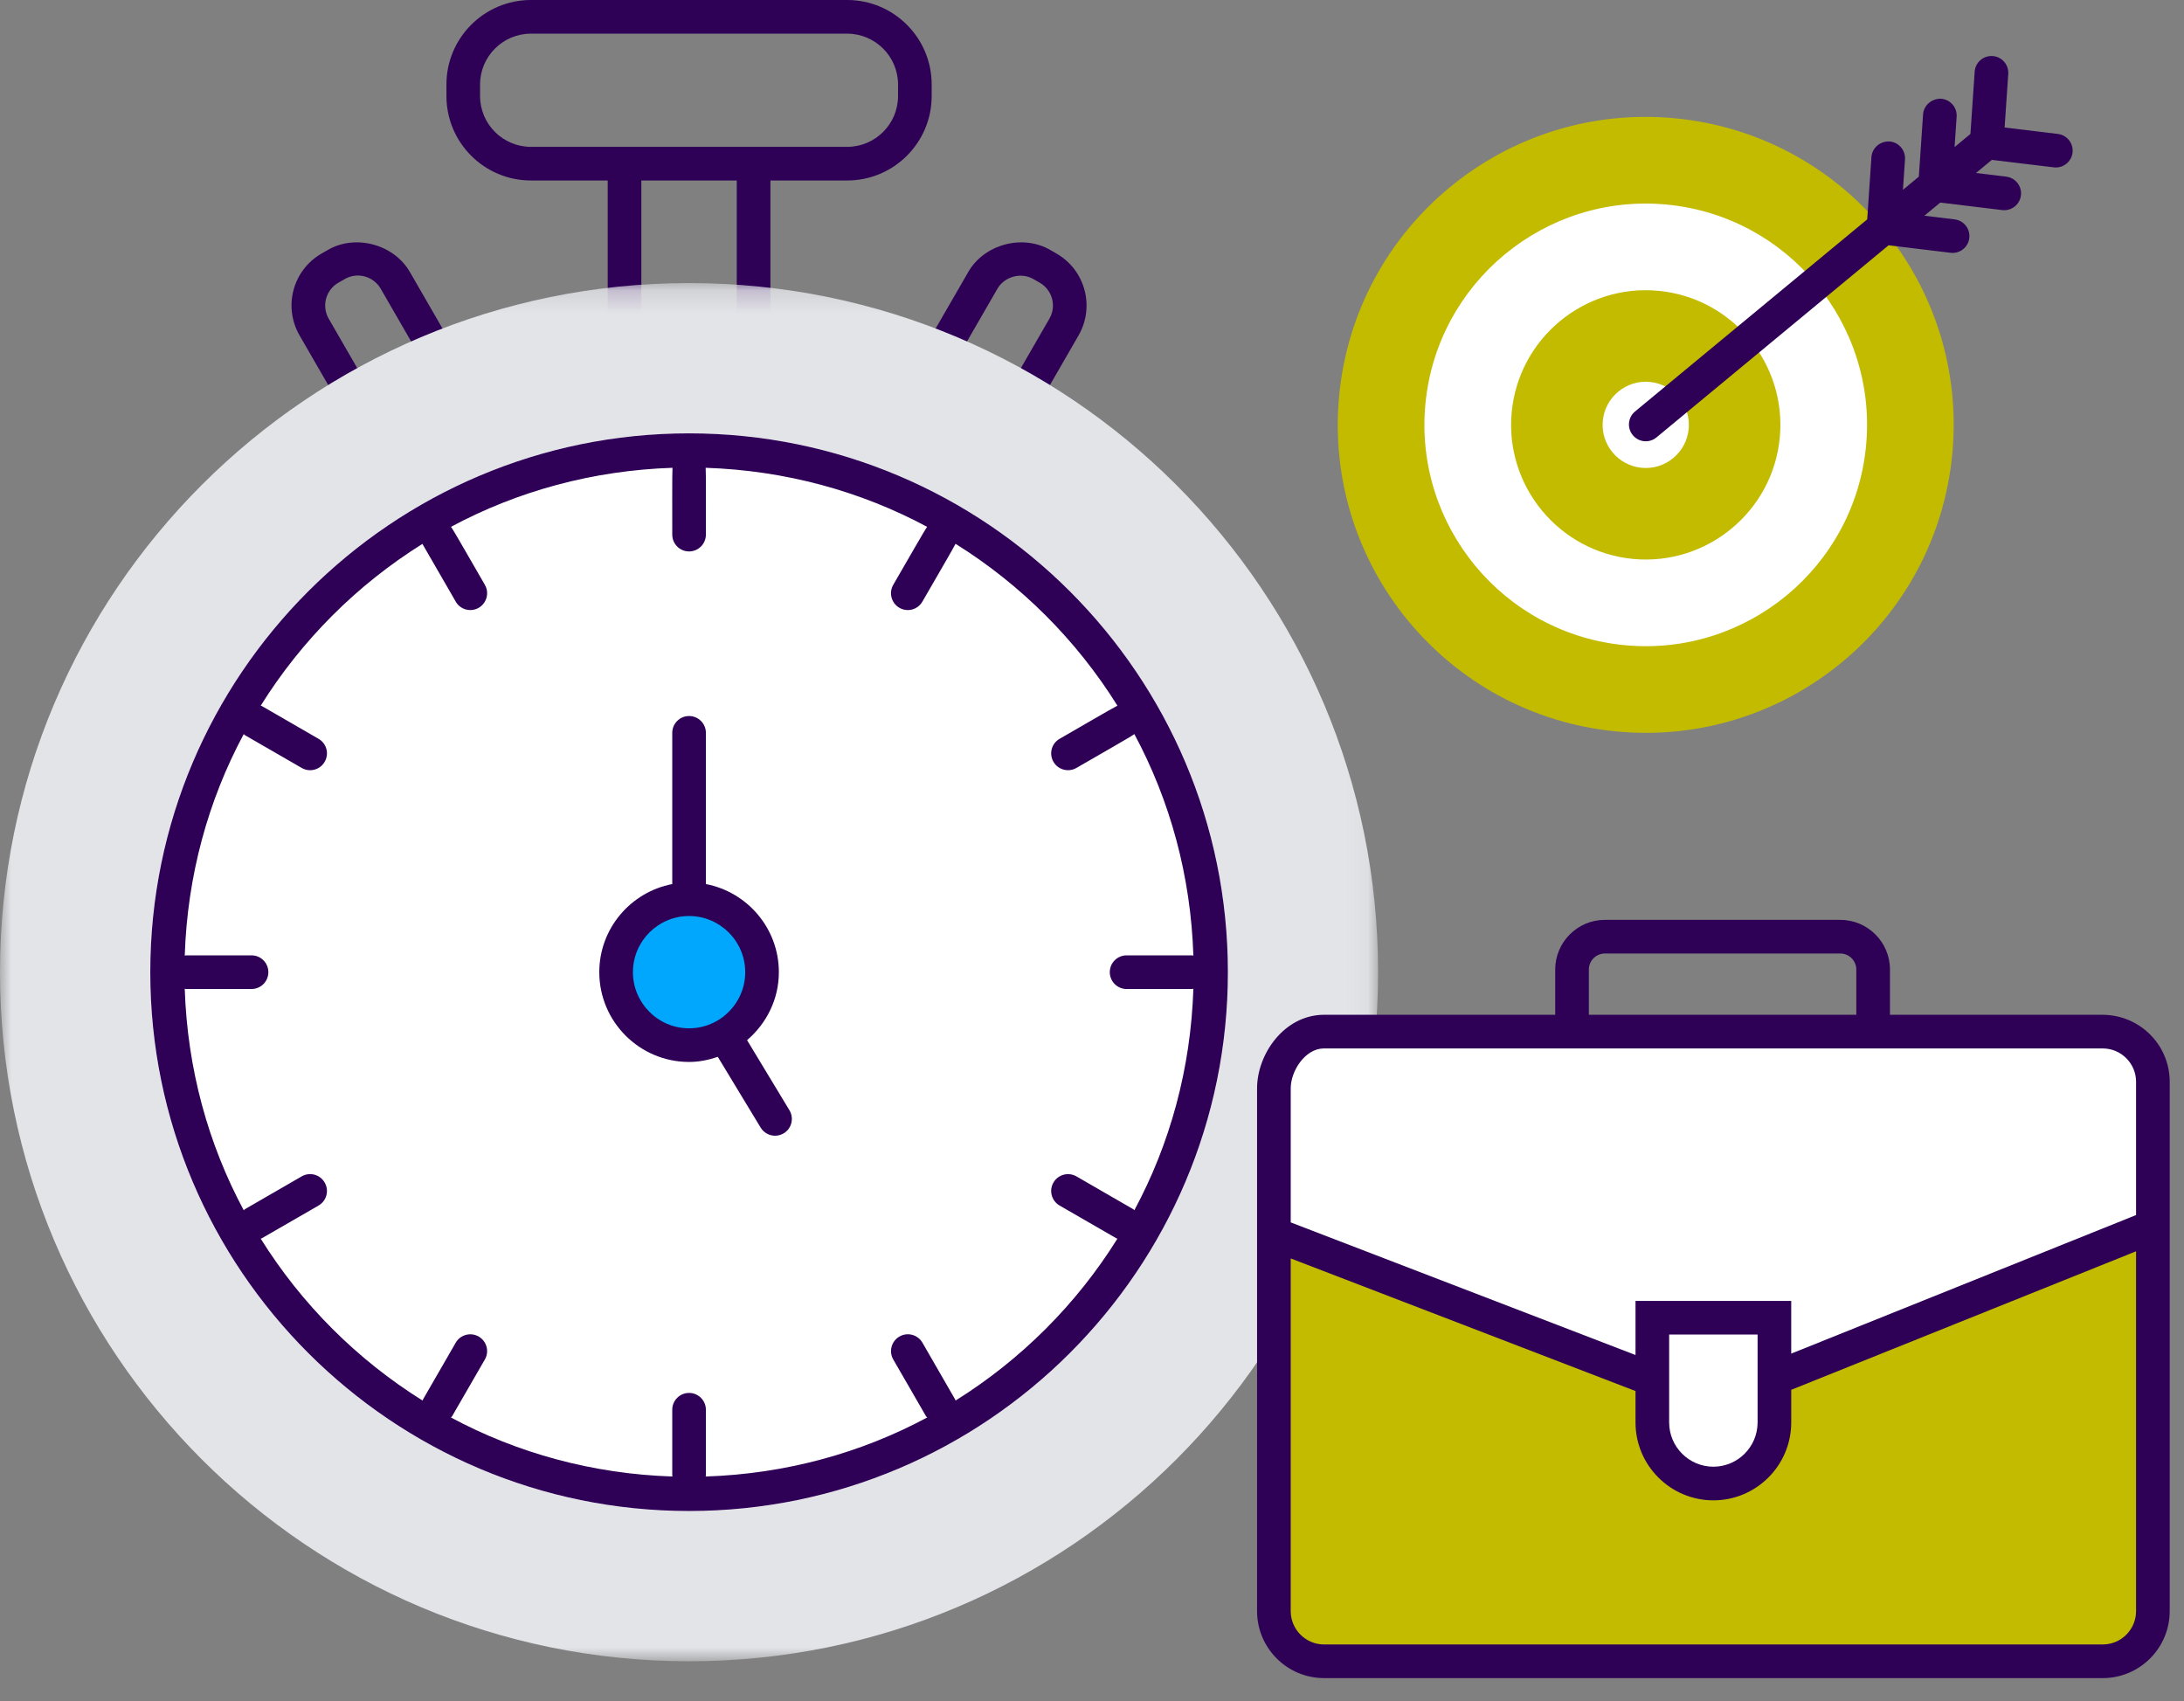 <?xml version="1.0" encoding="UTF-8"?>
<svg width="95px" height="74px" viewBox="0 0 95 74" version="1.1" xmlns="http://www.w3.org/2000/svg" xmlns:xlink="http://www.w3.org/1999/xlink">
    <rect x="0" y="0" width="95" height="74" fill="#808080" stroke="none"/>
    <title>Group 38</title>
    <defs>
        <polygon id="path-1" points="3.46561503e-14 0.168 59.945 0.168 59.945 60.114 3.46561503e-14 60.114"></polygon>
    </defs>
    <g id="eProceed_UI" stroke="none" stroke-width="1" fill="none" fill-rule="evenodd">
        <g id="eProseed-Our_services" transform="translate(-1202, -3164)">
            <g id="Group-38" transform="translate(1202, 3164)">
                <path d="M14.715,12.299 L14.995,12.138 C15.552,11.816 16.249,12.022 16.559,12.556 L20.034,18.575 L17.772,19.88 L14.298,13.862 C13.984,13.316 14.167,12.616 14.715,12.299 L14.715,12.299 Z M16.872,21.245 C17.005,21.479 17.252,21.611 17.504,21.611 C17.629,21.611 17.754,21.579 17.87,21.513 L21.398,19.476 C21.568,19.379 21.689,19.218 21.74,19.033 C21.79,18.845 21.762,18.645 21.666,18.477 L17.826,11.826 C17.132,10.625 15.464,10.176 14.265,10.869 L13.985,11.03 C12.738,11.75 12.308,13.342 13.033,14.593 L16.872,21.245 Z" id="Fill-1" fill="#2E0056"></path>
                <path d="M43.387,12.557 C43.69,12.031 44.412,11.827 44.951,12.138 L45.229,12.298 C45.781,12.618 45.962,13.318 45.647,13.862 L42.174,19.879 L39.912,18.575 L43.387,12.557 Z M38.205,19.031 C38.257,19.219 38.378,19.38 38.546,19.476 L42.076,21.513 C42.191,21.579 42.317,21.61 42.441,21.61 C42.692,21.61 42.939,21.479 43.074,21.244 L46.913,14.593 C47.63,13.351 47.214,11.756 45.959,11.031 L45.681,10.871 C44.477,10.175 42.812,10.625 42.121,11.825 L38.28,18.477 C38.182,18.645 38.156,18.844 38.205,19.031 L38.205,19.031 Z" id="Fill-3" fill="#2E0056"></path>
                <path d="M20.882,3.674 C20.882,2.456 21.874,1.464 23.093,1.464 L36.852,1.464 C38.071,1.464 39.063,2.456 39.063,3.674 L39.063,4.178 C39.063,5.397 38.071,6.387 36.852,6.387 L32.78,6.387 L27.166,6.387 L23.093,6.387 C21.874,6.387 20.882,5.397 20.882,4.178 L20.882,3.674 Z M27.897,13.939 L32.048,13.939 L32.048,7.85 L27.897,7.85 L27.897,13.939 Z M23.093,7.85 L26.434,7.85 L26.434,14.671 C26.434,15.076 26.762,15.402 27.166,15.402 L32.78,15.402 C33.184,15.402 33.512,15.076 33.512,14.671 L33.512,7.85 L36.852,7.85 C38.879,7.85 40.526,6.203 40.526,4.178 L40.526,3.674 C40.526,1.648 38.879,0 36.852,0 L23.093,0 C21.067,0 19.419,1.648 19.419,3.674 L19.419,4.178 C19.419,6.203 21.067,7.85 23.093,7.85 L23.093,7.85 Z" id="Fill-5" fill="#2E0056"></path>
                <g id="Group-9" transform="translate(0, 12.144)">
                    <mask id="mask-2" fill="white">
                        <use xlink:href="#path-1"></use>
                    </mask>
                    <g id="Clip-8"></g>
                    <path d="M59.945,30.141 C59.945,46.694 46.526,60.114 29.974,60.114 C13.419,60.114 -0,46.694 -0,30.141 C-0,13.587 13.419,0.168 29.974,0.168 C46.526,0.168 59.945,13.587 59.945,30.141" id="Fill-7" fill="#E3E4E8" mask="url(#mask-2)"></path>
                </g>
                <path d="M29.972,64.991 C17.453,64.991 7.267,54.805 7.267,42.284 C7.267,29.766 17.453,19.579 29.972,19.579 C42.494,19.579 52.68,29.766 52.68,42.284 C52.68,54.805 42.494,64.991 29.972,64.991" id="Fill-10" fill="#FFFFFF"></path>
                <path d="M29.972,20.311 C17.856,20.311 7.999,30.169 7.999,42.285 C7.999,54.402 17.856,64.259 29.972,64.259 C42.089,64.259 51.948,54.402 51.948,42.285 C51.948,30.169 42.089,20.311 29.972,20.311 M29.972,65.723 C17.049,65.723 6.535,55.208 6.535,42.285 C6.535,29.362 17.049,18.848 29.972,18.848 C42.897,18.848 53.411,29.362 53.411,42.285 C53.411,55.208 42.897,65.723 29.972,65.723" id="Fill-12" fill="#FFFFFF"></path>
                <path d="M33.147,42.285 C33.147,44.038 31.726,45.459 29.973,45.459 C28.22,45.459 26.8,44.038 26.8,42.285 C26.8,40.532 28.22,39.111 29.973,39.111 C31.726,39.111 33.147,40.532 33.147,42.285" id="Fill-14" fill="#00A7FC"></path>
                <path d="M93.647,53.344 L93.647,70.078 C93.647,71.282 92.671,72.258 91.466,72.258 L57.593,72.258 C56.388,72.258 55.413,71.282 55.413,70.078 L55.413,53.344" id="Fill-16" fill="#C3BB00"></path>
                <path d="M93.647,53.344 L74.53,61.023 L55.413,53.672 L55.413,47.342 C55.413,46.145 56.377,44.881 57.575,44.87 L91.447,44.87 C92.659,44.86 93.647,45.841 93.647,47.052 L93.647,53.344 Z" id="Fill-18" fill="#FFFFFF"></path>
                <path d="M74.529,64.526 L74.529,64.526 C73.063,64.526 71.875,63.338 71.875,61.87 L71.875,57.315 L77.183,57.315 L77.183,61.87 C77.183,63.338 75.995,64.526 74.529,64.526" id="Fill-20" fill="#FFFFFF"></path>
                <path d="M84.922,19.738 C84.226,27.104 77.693,32.511 70.327,31.816 C62.963,31.121 57.556,24.586 58.25,17.222 C58.946,9.857 65.48,4.449 72.846,5.144 C80.21,5.839 85.618,12.373 84.922,19.738" id="Fill-22" fill="#C3BB00"></path>
                <path d="M70.682,28.064 C65.398,27.565 61.505,22.86 62.002,17.577 C62.501,12.291 67.207,8.398 72.491,8.897 C77.776,9.396 81.67,14.1 81.171,19.384 C80.672,24.669 75.966,28.562 70.682,28.064" id="Fill-24" fill="#FFFFFF"></path>
                <path d="M71.037,24.311 C67.82,24.007 65.453,21.145 65.756,17.93 C66.059,14.714 68.922,12.345 72.137,12.649 C75.352,12.952 77.721,15.814 77.418,19.03 C77.115,22.245 74.251,24.615 71.037,24.311" id="Fill-26" fill="#C3BB00"></path>
                <path d="M71.41,20.347 C70.381,20.251 69.621,19.333 69.719,18.305 C69.816,17.274 70.734,16.515 71.762,16.613 C72.792,16.71 73.552,17.627 73.454,18.656 C73.357,19.686 72.44,20.444 71.41,20.347" id="Fill-28" fill="#FFFFFF"></path>
                <path d="M27.531,42.285 C27.531,40.939 28.627,39.843 29.973,39.843 C31.32,39.843 32.416,40.939 32.416,42.285 C32.416,43.631 31.32,44.727 29.973,44.727 C28.627,44.727 27.531,43.631 27.531,42.285 L27.531,42.285 Z M32.496,45.242 C33.334,44.525 33.879,43.473 33.879,42.285 C33.879,40.383 32.509,38.798 30.705,38.453 L30.705,31.875 C30.705,31.472 30.377,31.144 29.973,31.144 C29.57,31.144 29.242,31.472 29.242,31.875 L29.242,38.453 C27.438,38.798 26.068,40.383 26.068,42.285 C26.068,44.439 27.82,46.19 29.973,46.19 C30.414,46.19 30.828,46.101 31.223,45.968 L33.087,49.046 C33.225,49.273 33.466,49.399 33.713,49.399 C33.842,49.399 33.972,49.364 34.091,49.294 C34.438,49.083 34.547,48.634 34.338,48.289 L32.496,45.242 Z" id="Fill-30" fill="#2E0056"></path>
                <path d="M41.565,60.918 C41.558,60.904 41.558,60.887 41.549,60.873 L40.124,58.401 C39.922,58.052 39.472,57.93 39.124,58.134 C38.774,58.336 38.654,58.783 38.856,59.133 L40.283,61.604 C40.296,61.625 40.318,61.634 40.333,61.653 C37.446,63.204 34.168,64.108 30.695,64.222 C30.696,64.205 30.705,64.188 30.705,64.171 L30.705,61.318 C30.705,60.914 30.377,60.586 29.973,60.586 C29.569,60.586 29.242,60.914 29.242,61.318 L29.242,64.171 C29.242,64.188 29.25,64.205 29.252,64.222 C25.778,64.109 22.502,63.205 19.614,61.654 C19.628,61.635 19.65,61.625 19.663,61.604 L21.09,59.133 C21.293,58.783 21.172,58.336 20.822,58.134 C20.474,57.933 20.025,58.053 19.824,58.401 L18.398,60.873 C18.389,60.887 18.389,60.904 18.381,60.918 C15.53,59.137 13.12,56.728 11.339,53.874 C11.355,53.867 11.37,53.87 11.386,53.861 L13.856,52.436 C14.207,52.232 14.327,51.786 14.123,51.436 C13.922,51.085 13.477,50.965 13.124,51.167 L10.654,52.594 C10.632,52.606 10.622,52.626 10.602,52.641 C9.052,49.754 8.149,46.479 8.036,43.007 C8.054,43.008 8.069,43.017 8.088,43.017 L10.941,43.017 C11.346,43.017 11.673,42.689 11.673,42.285 C11.673,41.882 11.346,41.554 10.941,41.554 L8.088,41.554 C8.069,41.554 8.054,41.563 8.036,41.564 C8.149,38.092 9.052,34.817 10.602,31.93 C10.622,31.945 10.632,31.964 10.654,31.977 L13.124,33.402 C13.478,33.606 13.924,33.483 14.123,33.134 C14.327,32.785 14.207,32.337 13.856,32.135 L11.386,30.708 C11.371,30.701 11.355,30.701 11.34,30.694 C13.121,27.842 15.53,25.433 18.381,23.653 C18.389,23.667 18.389,23.683 18.398,23.698 L19.824,26.168 C20.022,26.516 20.47,26.639 20.822,26.437 C21.172,26.234 21.293,25.788 21.09,25.436 C20.48,24.389 19.769,23.125 19.618,22.914 C22.505,21.364 25.78,20.461 29.252,20.347 C29.234,20.593 29.244,22.378 29.242,23.253 C29.242,23.657 29.569,23.985 29.973,23.985 C30.377,23.985 30.705,23.657 30.705,23.253 C30.7,22.049 30.714,20.603 30.695,20.347 C34.167,20.461 37.443,21.366 40.328,22.915 C40.191,23.107 39.462,24.398 38.855,25.436 C38.653,25.786 38.773,26.234 39.123,26.437 C39.474,26.639 39.92,26.518 40.122,26.168 C40.7,25.16 41.439,23.904 41.565,23.653 C44.415,25.433 46.827,27.842 48.606,30.694 C48.381,30.805 46.778,31.74 46.091,32.135 C45.741,32.337 45.619,32.785 45.823,33.134 C46.023,33.483 46.471,33.604 46.822,33.402 C47.947,32.747 49.147,32.074 49.343,31.93 C50.894,34.817 51.797,38.092 51.91,41.564 C51.894,41.563 51.878,41.554 51.859,41.554 L49.005,41.554 C48.601,41.554 48.274,41.88 48.274,42.285 C48.274,42.689 48.601,43.017 49.005,43.017 L51.859,43.017 C51.878,43.017 51.894,43.007 51.91,43.005 C51.797,46.479 50.894,49.754 49.343,52.639 C49.326,52.626 49.314,52.606 49.292,52.594 L46.822,51.167 C46.472,50.968 46.023,51.085 45.823,51.436 C45.619,51.786 45.741,52.232 46.091,52.436 L48.561,53.861 C48.575,53.87 48.593,53.867 48.607,53.874 C46.828,56.728 44.417,59.137 41.565,60.918 M29.972,18.849 C17.048,18.849 6.537,29.362 6.537,42.285 C6.537,55.209 17.048,65.722 29.972,65.722 C42.896,65.722 53.411,55.209 53.411,42.285 C53.411,29.362 42.896,18.849 29.972,18.849" id="Fill-32" fill="#2E0056"></path>
                <path d="M91.466,71.527 L57.594,71.527 C56.795,71.527 56.144,70.877 56.144,70.077 L56.144,54.736 L71.142,60.504 L71.142,61.871 C71.142,63.738 72.661,65.258 74.529,65.258 C76.396,65.258 77.915,63.738 77.915,61.871 L77.915,60.451 L92.915,54.426 L92.915,70.077 C92.915,70.877 92.265,71.527 91.466,71.527 L91.466,71.527 Z M76.452,58.047 L76.452,61.871 C76.452,62.932 75.588,63.795 74.529,63.795 C73.468,63.795 72.605,62.932 72.605,61.871 L72.605,58.047 L76.452,58.047 Z M56.144,47.342 C56.144,46.56 56.785,45.61 57.575,45.603 L91.467,45.603 C92.265,45.603 92.915,46.254 92.915,47.051 L92.915,52.85 L77.915,58.876 L77.915,56.584 L71.142,56.584 L71.142,58.937 L56.144,53.169 L56.144,47.342 Z M69.112,42.171 C69.112,41.787 69.425,41.473 69.81,41.473 L80.048,41.473 C80.433,41.473 80.746,41.787 80.746,42.171 L80.746,44.139 L69.112,44.139 L69.112,42.171 Z M94.378,47.051 C94.378,45.446 93.073,44.139 91.447,44.139 L82.21,44.139 L82.21,42.171 C82.21,40.98 81.241,40.01 80.048,40.01 L69.81,40.01 C68.619,40.01 67.649,40.98 67.649,42.171 L67.649,44.139 L57.569,44.139 C55.867,44.154 54.68,45.838 54.68,47.342 L54.68,70.077 C54.68,71.683 55.987,72.99 57.594,72.99 L91.466,72.99 C93.073,72.99 94.378,71.683 94.378,70.077 L94.378,47.051 Z" id="Fill-34" fill="#2E0056"></path>
                <path d="M72.054,19.025 L82.15,10.669 L84.847,10.995 C85.236,11.044 85.612,10.766 85.66,10.356 C85.709,9.955 85.423,9.591 85.021,9.542 L83.706,9.383 L84.398,8.811 L87.093,9.137 C87.487,9.185 87.858,8.904 87.907,8.498 C87.955,8.097 87.669,7.732 87.267,7.684 L85.952,7.524 L86.642,6.954 L89.339,7.279 C89.731,7.327 90.103,7.046 90.151,6.639 C90.199,6.238 89.914,5.874 89.513,5.826 L87.197,5.546 L87.355,3.218 C87.383,2.814 87.078,2.466 86.674,2.438 C86.269,2.412 85.924,2.715 85.895,3.117 L85.71,5.826 L85.02,6.398 L85.11,5.075 C85.137,4.671 84.832,4.323 84.43,4.295 C84.035,4.283 83.678,4.572 83.65,4.976 L83.466,7.684 L82.774,8.256 L82.864,6.933 C82.891,6.529 82.586,6.181 82.184,6.153 C81.783,6.136 81.432,6.431 81.404,6.834 L81.22,9.542 L71.122,17.897 C70.81,18.156 70.766,18.617 71.025,18.929 C71.283,19.241 71.745,19.282 72.054,19.025" id="Fill-36" fill="#2E0056"></path>
            </g>
        </g>
    </g>
</svg>